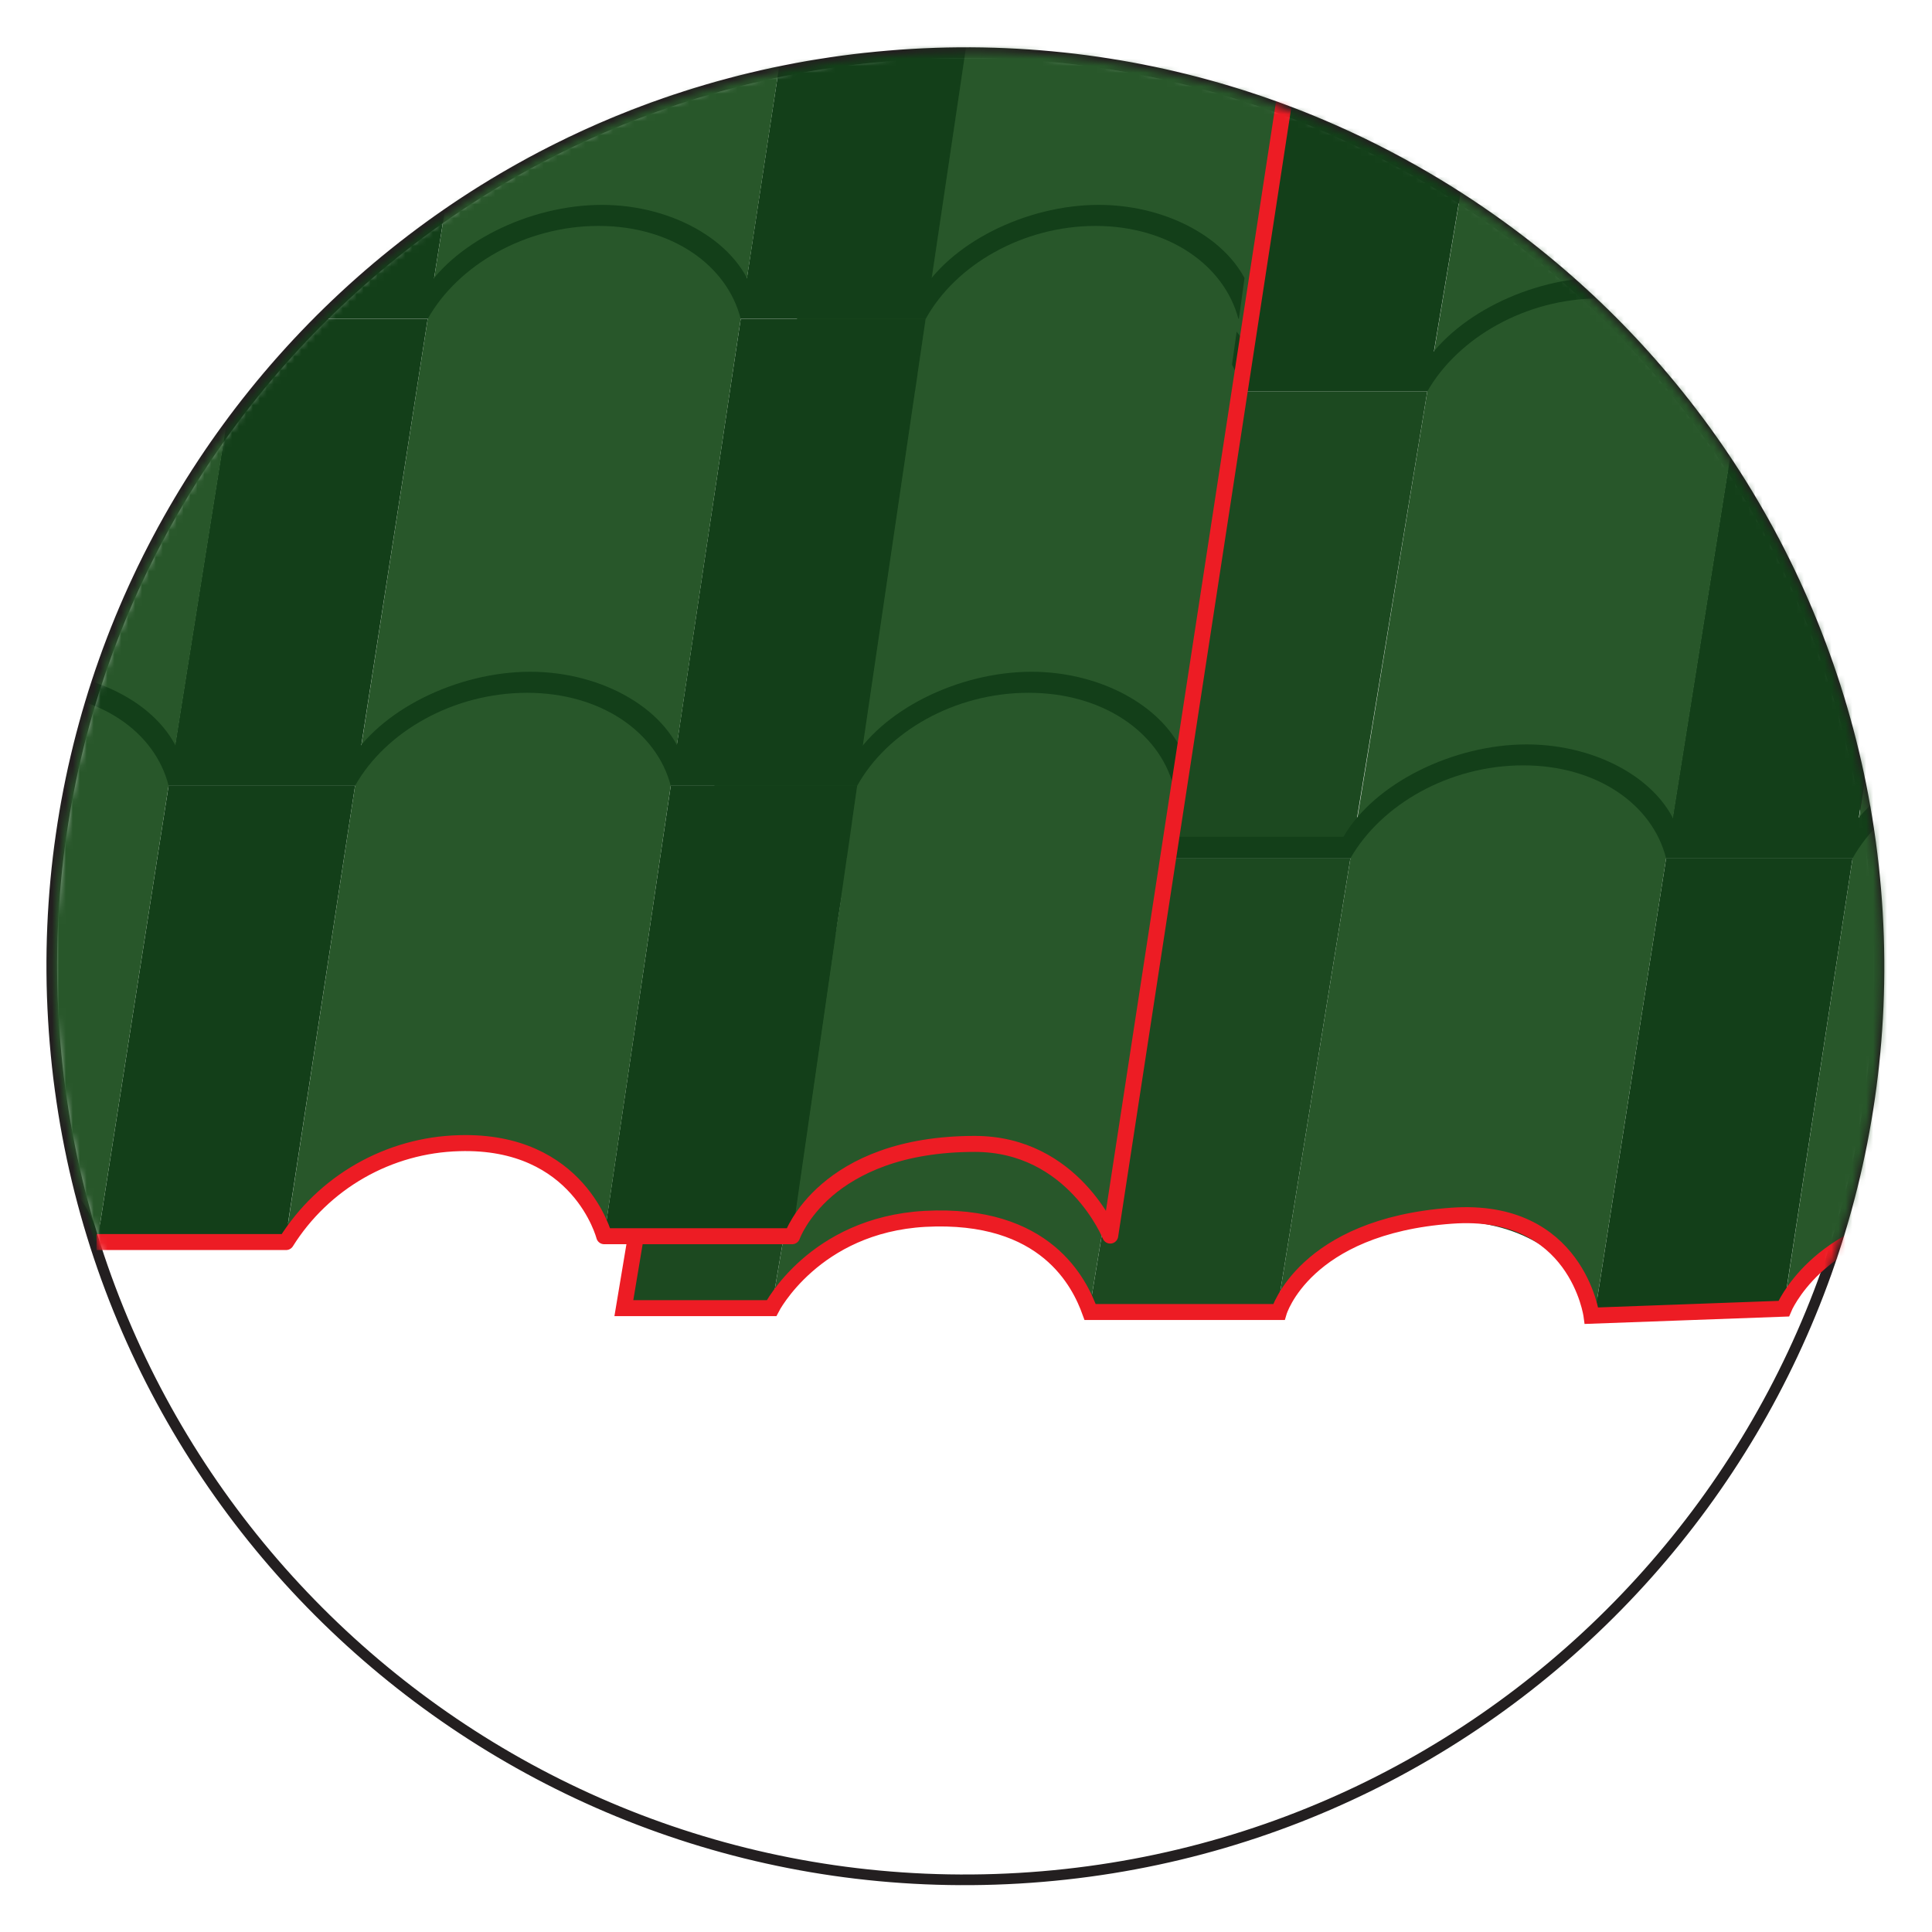 <svg width="279" height="279" viewBox="0 0 279 279" fill="none" xmlns="http://www.w3.org/2000/svg">
<path d="M147.121 271.237C219.858 266.979 275.372 204.563 271.114 131.826C266.856 59.088 204.44 3.575 131.702 7.832C58.965 12.09 3.452 74.507 7.709 147.244C11.967 219.981 74.384 275.495 147.121 271.237Z" stroke="#231F20" stroke-width="1.54" stroke-miterlimit="10"/>
<mask id="mask0_1_83" style="mask-type:luminance" maskUnits="userSpaceOnUse" x="7" y="7" width="265" height="265">
<path d="M7.792 139.492C7.792 165.593 15.532 191.107 30.032 212.809C44.533 234.511 65.144 251.426 89.258 261.414C113.372 271.403 139.906 274.016 165.505 268.924C191.104 263.832 214.619 251.263 233.075 232.807C251.531 214.351 264.1 190.837 269.192 165.238C274.284 139.638 271.67 113.104 261.682 88.99C251.694 64.876 234.779 44.266 213.077 29.765C191.375 15.264 165.86 7.524 139.76 7.524C104.76 7.524 71.193 21.428 46.444 46.177C21.696 70.925 7.792 104.492 7.792 139.492Z" fill="white"/>
</mask>
<g mask="url(#mask0_1_83)">
<path d="M201.345 -10.885H190.947L179.83 54.059H190.321H206.517L217.407 -10.885H201.345Z" fill="#133F19"/>
<path d="M170.899 -24.321C160.475 -24.321 150.664 -18.683 146.131 -10.885L134.628 54.179C139.16 46.395 149.024 40.756 159.541 40.756C170.059 40.756 177.99 46.395 179.816 54.193L190.947 -10.845C189.161 -18.643 181.336 -24.282 170.952 -24.282" fill="#28572A"/>
<path d="M272.62 -10.885H262.21L251.719 54.059H262.21H278.406L288.67 -10.885H272.62Z" fill="#133F19"/>
<path d="M242.041 -24.321C231.617 -24.321 221.86 -18.683 217.407 -10.885L206.517 54.179C210.969 46.395 220.78 40.756 231.311 40.756C241.841 40.756 249.799 46.395 251.706 54.193L262.223 -10.845C260.357 -18.643 252.479 -24.282 242.041 -24.282" fill="#28572A"/>
<path d="M397.097 53.393C395.004 45.635 385.42 40.063 374.929 40.063C364.438 40.063 353.214 45.661 348.895 53.393H325.208C323.208 45.635 313.664 40.063 303.173 40.063C292.682 40.063 281.418 45.661 277.006 53.393H253.399C251.466 45.635 241.975 40.063 231.484 40.063C220.993 40.063 209.676 45.661 205.197 53.393H181.416C179.55 45.635 170.112 40.063 159.621 40.063C149.131 40.063 137.76 45.661 133.215 53.393H113.779L113.219 56.539H137.107C140.226 48.941 149.384 43.209 159.115 43.209C168.846 43.209 176.017 48.967 176.511 56.539H209.023C212.062 48.941 221.166 43.209 230.897 43.209C240.628 43.209 247.853 48.967 248.426 56.539H280.925C283.898 48.941 292.922 43.209 302.68 43.209C312.437 43.209 319.689 48.967 320.329 56.539H352.841C355.747 48.941 364.731 43.209 374.462 43.209C384.193 43.209 391.525 48.967 392.231 56.539H416.132L416.559 53.393H397.097Z" fill="#133F19"/>
<path d="M189.907 56.526H179.417L168.499 121.483H179.07H195.413L206.117 56.526H189.907Z" fill="#1C4920"/>
<path d="M123.71 56.526H134.201L122.91 121.483H112.34H101.756L113.219 56.526H123.71Z" fill="#1C4920"/>
<path d="M159.128 43.102C148.611 43.102 138.733 48.741 134.201 56.526L122.91 121.563C127.443 113.765 137.36 108.14 147.971 108.14C158.582 108.14 166.633 113.778 168.486 121.576L179.417 56.539C177.577 48.741 169.659 43.102 159.128 43.102Z" fill="#28572A"/>
<path d="M261.81 56.526H251.319L240.988 121.483H251.572H267.902L278.019 56.526H261.81Z" fill="#133F19"/>
<path d="M230.911 43.102C220.393 43.102 210.569 48.741 206.117 56.526L195.453 121.563C199.918 113.765 209.796 108.14 220.407 108.14C231.017 108.14 239.069 113.778 241.041 121.576L251.372 56.539C249.466 48.741 241.495 43.102 230.964 43.102" fill="#28572A"/>
<path d="M302.72 43.102C292.202 43.102 282.431 48.741 278.046 56.526L267.928 121.563C272.314 113.765 282.138 108.14 292.749 108.14C303.36 108.14 311.411 113.778 313.504 121.576L323.261 56.539C321.275 48.741 313.251 43.102 302.72 43.102Z" fill="#28572A"/>
<path d="M387.606 120.83C385.473 113.072 375.782 107.5 365.198 107.5C354.614 107.5 343.337 113.098 338.991 120.83H315.117C313.051 113.072 303.413 107.5 292.829 107.5C282.245 107.5 270.914 113.098 266.502 120.83H242.614C240.628 113.072 231.044 107.5 220.46 107.5C209.876 107.5 198.492 113.098 194.013 120.83H170.126C168.206 113.072 158.675 107.5 148.091 107.5C137.507 107.5 126.07 113.098 121.511 120.83H101.875L101.329 123.976H125.43C128.549 116.378 137.747 110.646 147.571 110.646C157.395 110.646 164.634 116.404 165.167 123.976H197.959C200.998 116.378 210.142 110.646 219.967 110.646C229.791 110.646 237.096 116.404 237.696 123.976H270.461C273.434 116.378 282.525 110.646 292.349 110.646C302.173 110.646 309.531 116.404 310.198 123.976H342.977C345.883 116.378 354.974 110.646 364.758 110.646C374.542 110.646 381.98 116.404 382.714 123.976H406.814L407.241 120.83H387.606Z" fill="#133F19"/>
<path d="M135.734 -10.885H146.131L134.641 54.059H124.137H113.659L125.323 -10.885H135.734Z" fill="#1C4920"/>
<path d="M397.937 188.907H376.608C374.449 181.149 366.211 175.577 355.547 175.577C344.883 175.577 335.059 181.162 330.713 188.907H303.506C301.4 181.149 293.215 175.577 282.551 175.577C271.887 175.577 262.023 181.162 257.611 188.907H230.417C228.391 181.149 220.247 175.577 209.583 175.577C198.918 175.577 189.014 181.162 184.522 188.907H157.342C155.369 181.149 147.278 175.577 136.614 175.577C125.95 175.577 115.992 181.162 111.447 188.907H90.118" stroke="#133F19" stroke-width="1.54" stroke-miterlimit="10"/>
<path d="M178.67 123.949H168.086L157.369 188.907H168.033H184.495L195.013 123.949H178.67Z" fill="#1C4920"/>
<path d="M111.913 123.949H122.497L111.42 188.907H100.742H90.078L101.329 123.949H111.913Z" fill="#1C4920"/>
<path d="M147.571 110.526C136.907 110.526 127.029 116.151 122.497 123.949L111.407 188.986C115.939 181.188 125.923 175.563 136.614 175.563C147.304 175.563 155.422 181.188 157.355 188.986L168.086 123.963C166.206 116.164 158.195 110.526 147.571 110.526Z" fill="#28572A"/>
<path d="M251.186 123.949H240.602L230.444 188.907H241.108H257.571L267.528 123.949H251.186Z" fill="#133F19"/>
<path d="M219.967 110.526C209.303 110.526 199.478 116.151 195.013 123.949L184.482 188.986C188.948 181.188 198.879 175.563 209.583 175.563C220.287 175.563 228.431 181.188 230.431 188.986L240.602 123.963C238.655 116.164 230.591 110.526 219.967 110.526Z" fill="#28572A"/>
<path d="M292.362 110.526C281.698 110.526 271.927 116.151 267.528 123.949L257.571 188.986C261.97 181.188 271.847 175.563 282.551 175.563C293.255 175.563 301.453 181.188 303.52 188.986L313.117 123.963C311.104 116.164 302.986 110.526 292.362 110.526Z" fill="#28572A"/>
<path d="M95.704 155.302L90.092 188.907H111.42C111.42 188.907 117.565 176.909 133.574 176.016C151.103 175.083 155.929 185.347 157.422 189.466H184.682C184.682 189.466 188.321 177.096 209.596 175.563C227.725 174.23 229.831 189.999 229.831 189.999L257.584 188.986C257.584 188.986 262.316 177.443 279.459 175.656" stroke="#ED1C24" stroke-width="2.31" stroke-miterlimit="10"/>
<path d="M56.353 -21.362H45.956L35.452 43.582H45.956H62.152L72.416 -21.362H56.353Z" fill="#133F19"/>
<path d="M25.787 -34.799C15.35 -34.799 5.606 -29.16 1.153 -21.375L-9.751 43.662C-5.285 35.877 4.526 30.239 15.043 30.239C25.561 30.239 33.546 35.877 35.452 43.675L45.956 -21.362C44.103 -29.16 36.225 -34.799 25.787 -34.799Z" fill="#28572A"/>
<path d="M127.629 -21.362H117.232L107.341 43.582H117.832H134.028L143.692 -21.362H127.629Z" fill="#133F19"/>
<path d="M96.93 -34.799C86.493 -34.799 76.802 -29.16 72.429 -21.375L62.139 43.662C66.524 35.877 76.282 30.239 86.812 30.239C97.343 30.239 105.355 35.877 107.341 43.675L117.232 -21.362C115.299 -29.16 107.368 -34.799 96.93 -34.799Z" fill="#28572A"/>
<path d="M168.086 -34.799C157.649 -34.799 148.011 -29.16 143.705 -21.375L134.041 43.662C138.347 35.877 148.064 30.239 158.582 30.239C169.099 30.239 177.244 35.877 179.23 43.675L188.561 -21.362C186.548 -29.16 178.563 -34.799 168.126 -34.799" fill="#28572A"/>
<path d="M179.723 40.13L178.91 46.035H175.991C175.271 38.45 167.993 32.705 158.222 32.705C148.451 32.705 139.493 38.463 136.574 46.035H104.102C103.475 38.45 96.21 32.705 86.466 32.705C76.722 32.705 67.697 38.463 64.711 46.035H32.119C31.533 38.45 24.321 32.705 14.604 32.705C4.886 32.705 -4.232 38.463 -7.298 46.035H-39.757C-40.25 38.45 -47.395 32.705 -57.086 32.705C-66.777 32.705 -75.988 38.463 -79.094 46.035H-103.034L-102.475 42.916H-83.013C-78.467 35.131 -67.097 29.586 -56.592 29.586C-46.088 29.586 -36.664 35.171 -34.798 42.916H-11.137C-6.645 35.131 4.686 29.586 15.163 29.586C25.641 29.586 35.158 35.171 37.078 42.916H60.752C65.151 35.131 76.428 29.586 86.919 29.586C97.41 29.586 106.914 35.171 108.954 42.916H132.628C136.96 35.131 148.184 29.586 158.675 29.586C167.846 29.586 176.351 33.864 179.723 40.156" fill="#133F19"/>
<path d="M45.556 46.048H35.065L24.734 111.006H35.319H51.648L61.765 46.048H45.556Z" fill="#133F19"/>
<path d="M14.657 32.625C4.126 32.625 -5.685 38.25 -10.137 46.048L-20.801 111.085C-16.336 103.287 -6.471 97.662 4.153 97.662C14.777 97.662 22.815 103.287 24.774 111.099L35.118 46.061C33.212 38.263 25.241 32.625 14.71 32.625" fill="#28572A"/>
<path d="M117.472 46.048H106.968L97.223 111.006H107.807H124.15L133.668 46.048H117.472Z" fill="#133F19"/>
<path d="M86.439 32.625C75.909 32.625 66.151 38.25 61.765 46.048L51.648 111.085C56.033 103.287 65.858 97.662 76.468 97.662C87.079 97.662 95.197 103.287 97.223 111.099L106.968 46.061C104.995 38.263 96.97 32.625 86.439 32.625Z" fill="#28572A"/>
<path d="M158.222 32.625C147.691 32.625 137.987 38.25 133.681 46.048L124.097 111.085C128.416 103.287 138.187 97.662 148.811 97.662C159.435 97.662 167.579 103.287 169.672 111.099L178.843 46.061C176.791 38.263 168.713 32.625 158.182 32.625" fill="#28572A"/>
<path d="M170.232 107.567L169.379 113.485H166.46C165.727 105.874 158.328 100.155 148.504 100.155C138.68 100.155 129.615 105.914 126.723 113.485H93.931C93.278 105.874 85.933 100.155 76.109 100.155C66.284 100.155 57.166 105.914 54.207 113.485H21.455C20.855 105.874 13.564 100.155 3.726 100.155C-6.111 100.155 -15.229 105.914 -18.268 113.485H-51.06C-51.594 105.874 -58.832 100.155 -68.656 100.155C-78.48 100.155 -87.692 105.914 -90.797 113.485H-114.938L-114.378 110.339H-94.743C-90.184 102.581 -78.747 97.009 -68.163 97.009C-57.579 97.009 -48.035 102.621 -46.128 110.339H-22.254C-17.775 102.581 -6.378 97.009 4.206 97.009C14.79 97.009 24.375 102.621 26.374 110.339H50.248C54.66 102.581 65.991 97.009 76.575 97.009C87.159 97.009 96.783 102.621 98.85 110.339H122.764C127.096 102.581 138.387 97.009 148.971 97.009C158.222 97.009 166.82 101.314 170.299 107.673" fill="#133F19"/>
<path d="M160.328 178.429C158.168 170.671 149.93 165.099 139.266 165.099C128.602 165.099 118.778 170.698 114.432 178.429H87.252C85.146 170.671 76.962 165.099 66.298 165.099C55.633 165.099 45.769 170.698 41.344 178.429H14.164C12.137 170.671 3.993 165.099 -6.671 165.099C-17.335 165.099 -27.253 170.698 -31.732 178.429H-58.912C-60.885 170.671 -68.976 165.099 -79.64 165.099C-90.304 165.099 -100.262 170.698 -104.821 178.429H-126.149" stroke="#133F19" stroke-width="1.54" stroke-miterlimit="10"/>
<path d="M34.932 113.472H24.348L14.19 178.429H24.854H41.317L51.275 113.472H34.932Z" fill="#133F19"/>
<path d="M3.713 100.048C-6.951 100.048 -16.789 105.674 -21.241 113.472L-31.772 178.509C-27.306 170.711 -17.375 165.072 -6.671 165.072C4.033 165.072 12.178 170.711 14.177 178.509L24.348 113.472C22.402 105.687 14.324 100.048 3.713 100.048Z" fill="#28572A"/>
<path d="M107.447 113.472H96.863L87.266 178.429H97.93H114.406L123.79 113.472H107.447Z" fill="#133F19"/>
<path d="M76.109 100.048C65.444 100.048 55.66 105.674 51.275 113.472L41.317 178.509C45.716 170.711 55.593 165.072 66.298 165.072C77.002 165.072 85.2 170.711 87.266 178.509L96.863 113.472C94.837 105.687 86.733 100.048 76.109 100.048Z" fill="#28572A"/>
<path d="M148.504 100.048C137.84 100.048 128.109 105.674 123.79 113.472L114.459 178.509C118.791 170.711 128.629 165.432 139.333 165.072C147.811 164.792 158.275 170.711 160.408 178.509L169.446 113.472C167.353 105.687 159.195 100.048 148.571 100.048" fill="#28572A"/>
<path d="M188.414 -4.753L160.328 178.429C160.328 178.429 154.996 165.192 140.773 165.192C119.031 165.192 114.392 178.522 114.392 178.522H87.252C87.252 178.522 83.68 164.566 66.298 165.086C61.279 165.221 56.373 166.596 52.014 169.087C47.656 171.578 43.981 175.107 41.317 179.362H13.937" stroke="#ED1C24" stroke-width="2.31" stroke-linejoin="round"/>
</g>
</svg>
